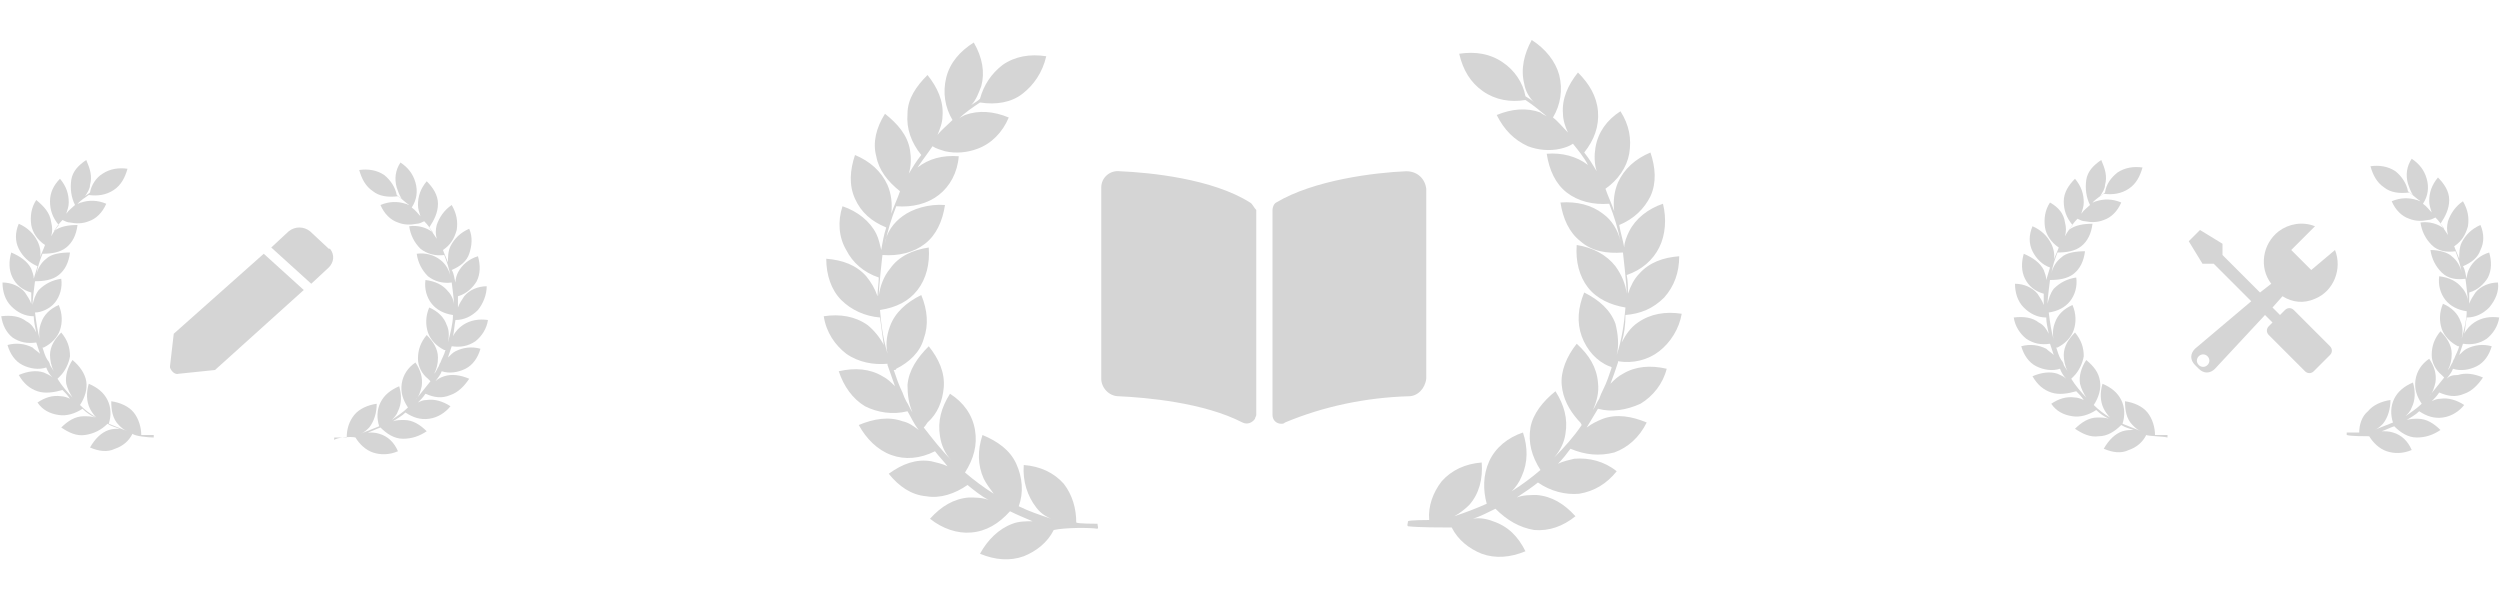 <?xml version="1.0" encoding="UTF-8"?> <!-- Generator: Adobe Illustrator 25.0.1, SVG Export Plug-In . SVG Version: 6.00 Build 0) --> <svg xmlns="http://www.w3.org/2000/svg" xmlns:xlink="http://www.w3.org/1999/xlink" version="1.1" id="Vrstva_1" x="0px" y="0px" viewBox="0 0 200 48" style="enable-background:new 0 0 200 48;" xml:space="preserve"> <style type="text/css"> .st0{fill:none;} .st1{fill:#D5D5D5;} .st2{fill-rule:evenodd;clip-rule:evenodd;fill:#D5D5D5;} </style> <g> <rect y="0" class="st0" width="200" height="48"></rect> <path id="Icon_metro-tools" class="st1" d="M186.8,20c0.6,1.5-0.1,3.3-1.6,3.9c-0.9,0.4-1.8,0.3-2.6-0.2l-0.8,0.9l0.6,0.6l0.4-0.4 c0.2-0.2,0.5-0.2,0.7,0c0,0,0,0,0,0l2.9,2.9c0.2,0.2,0.2,0.5,0,0.7c0,0,0,0,0,0l-1.3,1.3c-0.2,0.2-0.5,0.2-0.7,0c0,0,0,0,0,0 l-2.9-2.9c-0.2-0.2-0.2-0.5,0-0.7c0,0,0,0,0,0l0.3-0.3l-0.6-0.6l-4,4.3c-0.4,0.4-0.9,0.4-1.3,0l-0.3-0.3c-0.4-0.4-0.4-0.9,0-1.3 l4.5-3.8l-3-3h-0.9l-1.1-1.8l0.9-0.9l1.8,1.1l0,0.9l3,3l0.9-0.7c-1-1.3-0.7-3.2,0.6-4.2c0.8-0.6,1.9-0.8,2.9-0.4l-1.9,1.9l1.6,1.6 L186.8,20L186.8,20z M176.6,28.5c-0.2-0.2-0.5-0.2-0.7,0s-0.2,0.5,0,0.7c0.2,0.2,0.5,0.2,0.7,0C176.8,29,176.8,28.7,176.6,28.5 C176.6,28.5,176.6,28.5,176.6,28.5z"></path> <g id="Group_65-3_2_"> <g id="Group_63-3_2_"> <path id="Path_86-3_2_" class="st2" d="M173.4,35c0,0,0-0.1,0-0.2c-0.1,0-0.9,0-1,0c0-0.6-0.2-1.3-0.6-1.8 c-0.4-0.5-1.1-0.8-1.8-0.9c0,0.7,0.1,1.4,0.6,1.9c0.2,0.2,0.4,0.4,0.7,0.5c-0.5-0.2-1-0.4-1.5-0.6c0.2-0.6,0.2-1.3-0.1-1.9 c-0.3-0.6-0.8-1-1.5-1.3c-0.2,0.7-0.2,1.4,0.1,2c0.1,0.2,0.3,0.5,0.5,0.7c-0.5-0.3-0.9-0.6-1.3-1c0.4-0.6,0.6-1.3,0.5-1.9 c-0.1-0.7-0.5-1.2-1.1-1.7c-0.4,0.6-0.6,1.3-0.5,1.9c0.1,0.4,0.3,0.8,0.5,1.1c-0.4-0.4-0.9-1-1.2-1.5c0.1-0.1,0.1-0.1,0.2-0.2 c0.4-0.4,0.7-1,0.8-1.6c0-0.7-0.2-1.3-0.7-1.9c-0.5,0.5-0.9,1.1-0.9,1.8c0,0.4,0.1,0.9,0.3,1.3c-0.1-0.2-0.2-0.3-0.3-0.5 c0-0.1-0.1-0.3-0.2-0.4c-0.2-0.3-0.3-0.7-0.4-1c0,0,0.1,0,0.1,0c0.6-0.3,1.1-0.8,1.3-1.4c0.2-0.6,0.2-1.3-0.1-2 c-0.7,0.3-1.2,0.8-1.4,1.4c-0.2,0.5-0.2,1-0.1,1.4c-0.2-0.7-0.3-1.4-0.4-2.2c0.7-0.1,1.3-0.4,1.7-0.9c0.4-0.5,0.6-1.2,0.5-1.9 c-0.7,0.1-1.3,0.4-1.8,0.9c-0.3,0.4-0.4,0.8-0.5,1.2c0-0.4,0.2-1.9,0.2-1.9c0.7,0,1.4-0.1,1.9-0.5c0.5-0.4,0.8-1,0.9-1.8 c-0.7,0-1.5,0.1-1.9,0.5c-0.4,0.3-0.7,0.8-0.8,1.3c0.1-0.6,0.3-1.2,0.5-1.7c0.7,0,1.4-0.1,1.9-0.5c0.5-0.4,0.8-1,0.9-1.8 c-0.7,0-1.4,0.1-1.9,0.5c0.2-0.3,0.4-0.6,0.7-0.9c0.2,0.1,0.4,0.2,0.6,0.2c0.5,0.1,1,0.1,1.5-0.1c0.6-0.2,1.1-0.7,1.4-1.4 c-0.7-0.3-1.4-0.3-2-0.1c-0.1,0-0.2,0.1-0.3,0.1c0.3-0.3,0.6-0.5,0.9-0.7c0.7,0.1,1.4,0,2-0.4s0.9-1,1.1-1.7 c-0.7-0.1-1.4,0-2,0.4c-0.5,0.4-0.9,0.9-1,1.6c-0.1,0.1-0.3,0.2-0.4,0.3c0.2-0.3,0.4-0.6,0.4-0.9c0.2-0.7,0-1.3-0.3-2 c-0.6,0.4-1.1,0.9-1.2,1.6c-0.1,0.7,0,1.4,0.3,2c-0.2,0.2-0.5,0.4-0.7,0.7c0.1-0.3,0.2-0.6,0.2-0.9c0-0.7-0.2-1.3-0.7-1.9 c-0.5,0.5-0.9,1.1-0.9,1.8c0,0.7,0.2,1.3,0.7,1.9c-0.2,0.3-0.4,0.5-0.6,0.9c0.1-0.4,0.1-0.7,0-1.1c-0.1-0.7-0.5-1.2-1.2-1.6 c-0.4,0.6-0.5,1.3-0.4,2c0.1,0.6,0.5,1.2,1.1,1.6c-0.1,0.3-0.3,0.7-0.4,1c0.1-0.4,0-0.9-0.2-1.3c-0.3-0.6-0.8-1.1-1.5-1.4 c-0.3,0.7-0.3,1.4,0,2c0.3,0.6,0.8,1.1,1.4,1.3c-0.1,0.3-0.2,0.7-0.3,1c0-0.3-0.1-0.5-0.2-0.8c-0.3-0.6-0.9-1-1.6-1.3 c-0.2,0.7-0.2,1.4,0.1,2c0.3,0.6,0.8,1,1.5,1.2c0,0.3,0,0.6,0,0.9c-0.1-0.3-0.3-0.6-0.5-0.9c-0.4-0.5-1.1-0.8-1.8-0.8 c0,0.7,0.2,1.4,0.7,1.9c0.5,0.5,1.1,0.8,1.8,0.8c0,0.4,0.1,0.8,0.2,1.3c-0.2-0.4-0.4-0.7-0.8-0.9c-0.5-0.4-1.2-0.5-2-0.4 c0.1,0.7,0.5,1.3,1,1.7c0.6,0.4,1.2,0.5,1.9,0.4c0,0,0,0,0,0c0.1,0.3,0.2,0.6,0.3,0.9c-0.2-0.2-0.4-0.3-0.6-0.5 c-0.6-0.3-1.3-0.4-2-0.2c0.2,0.7,0.6,1.3,1.2,1.6c0.6,0.3,1.3,0.4,1.9,0.2c0.1,0.3,0.3,0.6,0.5,0.8c-0.2-0.2-0.5-0.3-0.7-0.4 c-0.6-0.2-1.3-0.1-2,0.2c0.4,0.7,0.9,1.1,1.5,1.3c0.6,0.2,1.3,0.1,2-0.1c0.2,0.2,0.4,0.4,0.6,0.7c-0.2-0.1-0.5-0.2-0.7-0.2 c-0.7-0.1-1.3,0.1-1.9,0.5c0.4,0.6,1,0.9,1.7,1c0.6,0.1,1.3-0.1,1.9-0.5c0.3,0.3,0.6,0.5,1,0.7c-0.3-0.1-0.6-0.1-0.9-0.1 c-0.7,0-1.3,0.4-1.8,0.9c0.6,0.4,1.2,0.7,1.9,0.6c0.7,0,1.3-0.4,1.8-0.9c0.3,0.2,0.7,0.3,1,0.4c-0.3,0-0.6,0-0.9,0.1 c-0.6,0.2-1.1,0.7-1.5,1.4c0.7,0.3,1.4,0.4,2,0.1c0.6-0.2,1.1-0.6,1.4-1.2C171.9,34.9,173,34.9,173.4,35z"></path> </g> <g id="Group_64-3_2_" transform="translate(196.937)"> <path id="Path_87-3_2_" class="st2" d="M-7.4,34.9c0.3,0.5,0.8,1,1.4,1.2c0.6,0.2,1.3,0.2,2-0.1c-0.3-0.7-0.8-1.2-1.5-1.4 c-0.3-0.1-0.6-0.1-0.9-0.1c0.3-0.1,0.7-0.3,1-0.4c0.5,0.5,1.1,0.9,1.8,0.9c0.7,0,1.3-0.2,1.9-0.6c-0.5-0.5-1.1-0.9-1.8-0.9 c-0.3,0-0.6,0-0.9,0.1c0.3-0.2,0.7-0.4,1-0.7c0.6,0.4,1.2,0.6,1.9,0.5c0.7-0.1,1.3-0.5,1.7-1c-0.6-0.4-1.3-0.6-1.9-0.5 c-0.3,0-0.5,0.1-0.7,0.2c0.2-0.2,0.4-0.4,0.6-0.7c0.7,0.3,1.3,0.4,2,0.1c0.6-0.2,1.1-0.7,1.5-1.3c-0.7-0.3-1.4-0.4-2-0.2 C-0.8,30-1,30.1-1.2,30.3c0.2-0.3,0.4-0.5,0.5-0.8c0.6,0.2,1.3,0.1,1.9-0.2s1-0.9,1.2-1.6c-0.7-0.2-1.4-0.1-2,0.2 c-0.2,0.1-0.4,0.3-0.6,0.5c0.1-0.3,0.2-0.6,0.3-0.9c0,0,0,0,0,0c0.7,0.1,1.3,0,1.9-0.4c0.5-0.4,0.9-1,1-1.7c-0.7-0.1-1.4,0-2,0.4 c-0.3,0.2-0.6,0.5-0.8,0.9c0.1-0.4,0.1-0.8,0.2-1.3c0.7,0,1.3-0.3,1.8-0.8C2.7,24,3,23.3,2.9,22.6c-0.7,0-1.4,0.3-1.8,0.8 c-0.2,0.3-0.4,0.6-0.5,0.9c0-0.3,0-0.6,0-0.9c0.7-0.2,1.2-0.7,1.5-1.2c0.3-0.6,0.3-1.3,0.1-2c-0.7,0.2-1.3,0.7-1.6,1.3 c-0.1,0.2-0.2,0.5-0.2,0.8c-0.1-0.3-0.1-0.7-0.3-1c0.7-0.3,1.2-0.7,1.4-1.3c0.3-0.6,0.3-1.3,0-2c-0.7,0.3-1.2,0.8-1.5,1.4 c-0.2,0.4-0.2,0.9-0.2,1.3c-0.1-0.3-0.3-0.7-0.4-1c0.6-0.4,0.9-0.9,1.1-1.6c0.1-0.7,0-1.3-0.4-2c-0.6,0.4-1,1-1.2,1.6 c-0.1,0.4-0.1,0.7,0,1.1c-0.2-0.3-0.4-0.6-0.6-0.9c0.4-0.6,0.7-1.2,0.7-1.9c0-0.7-0.4-1.3-0.9-1.8c-0.5,0.6-0.7,1.2-0.7,1.9 c0,0.3,0.1,0.6,0.2,0.9c-0.2-0.2-0.4-0.5-0.7-0.7c0.4-0.6,0.5-1.3,0.3-2c-0.2-0.7-0.6-1.2-1.2-1.6c-0.4,0.6-0.5,1.3-0.3,2 c0.1,0.3,0.2,0.6,0.4,0.9c-0.1-0.1-0.3-0.2-0.4-0.3c-0.1-0.6-0.5-1.2-1-1.6c-0.6-0.4-1.3-0.5-2-0.4c0.2,0.7,0.5,1.3,1.1,1.7 c0.5,0.4,1.2,0.5,2,0.4c0.3,0.2,0.6,0.5,0.9,0.7c-0.1,0-0.2-0.1-0.3-0.1c-0.6-0.2-1.3-0.2-2,0.1c0.3,0.7,0.8,1.2,1.4,1.4 c0.5,0.2,1,0.2,1.5,0.1c0.2,0,0.4-0.1,0.6-0.2c0.3,0.3,0.5,0.6,0.7,0.9c-0.5-0.4-1.2-0.6-1.9-0.5c0.1,0.7,0.4,1.3,0.9,1.8 s1.2,0.6,1.9,0.5c0.2,0.5,0.4,1.1,0.5,1.7c-0.1-0.5-0.4-1-0.8-1.3C-1.1,20.2-1.8,20-2.5,20c0.1,0.7,0.4,1.3,0.9,1.8 s1.2,0.6,1.9,0.5c0,0,0.2,1.5,0.2,1.9c0-0.4-0.2-0.9-0.5-1.2c-0.4-0.5-1-0.8-1.8-0.9c-0.1,0.7,0.1,1.4,0.5,1.9 c0.4,0.5,1,0.8,1.7,0.9c0,0.7-0.2,1.4-0.4,2.2c0.1-0.5,0.1-1-0.1-1.4c-0.2-0.6-0.7-1.1-1.4-1.4c-0.3,0.7-0.3,1.4-0.1,2 c0.2,0.6,0.7,1.1,1.3,1.4c0,0,0.1,0,0.1,0c-0.1,0.4-0.3,0.7-0.4,1c-0.1,0.1-0.1,0.3-0.2,0.4c-0.1,0.2-0.2,0.4-0.3,0.5 c0.2-0.4,0.3-0.8,0.3-1.3c0-0.7-0.4-1.3-0.9-1.8c-0.5,0.6-0.7,1.2-0.7,1.9c0,0.6,0.3,1.2,0.8,1.6c0.1,0.1,0.1,0.1,0.2,0.2 c-0.4,0.5-0.8,1-1.2,1.5c0.3-0.3,0.4-0.7,0.5-1.1c0.1-0.7-0.1-1.3-0.5-1.9c-0.6,0.4-1,1-1.1,1.7c-0.1,0.7,0.1,1.3,0.5,1.9 c-0.4,0.4-0.9,0.7-1.3,1c0.2-0.2,0.4-0.4,0.5-0.7c0.3-0.6,0.3-1.3,0.1-2c-0.7,0.3-1.2,0.7-1.5,1.3c-0.3,0.6-0.3,1.3-0.1,1.9 c-0.5,0.2-1,0.4-1.5,0.6c0.3-0.1,0.5-0.3,0.7-0.5c0.4-0.5,0.6-1.2,0.6-1.9c-0.7,0.1-1.4,0.4-1.8,0.9C-8,33.3-8.2,34-8.2,34.6 c-0.1,0-0.9,0-1,0c0,0.1,0,0.2,0,0.2C-8.9,34.9-7.8,34.9-7.4,34.9z"></path> </g> </g> </g> <g> <path id="Icon_awesome-book-open" class="st1" d="M112.5,13.7c-2.5,0.1-7.4,0.7-10.4,2.5c-0.2,0.1-0.3,0.4-0.3,0.6v16.4 c0,0.4,0.3,0.7,0.7,0.7c0.1,0,0.2,0,0.3-0.1c3.1-1.3,6.5-2,9.9-2.1c0.7,0,1.3-0.6,1.4-1.4V15.1C114,14.3,113.4,13.7,112.5,13.7 C112.6,13.7,112.5,13.7,112.5,13.7z M100,16.2c-3-1.9-8-2.4-10.4-2.5c-0.8-0.1-1.5,0.5-1.5,1.3c0,0,0,0.1,0,0.1v15.2 c0,0.7,0.6,1.4,1.4,1.4c2.2,0.1,6.8,0.5,9.9,2.1c0.4,0.2,0.8,0,1-0.3c0-0.1,0.1-0.2,0.1-0.3V16.8C100.3,16.6,100.2,16.3,100,16.2z"></path> <g id="Group_65-3"> <g id="Group_63-3"> <path id="Path_86-3" class="st2" d="M87.8,42.3c0.1-0.1,0-0.2,0-0.4c-0.1,0-1.6,0-1.7-0.1c0-1.1-0.3-2.2-1-3.1 c-0.8-0.9-1.9-1.4-3.2-1.5c-0.1,1.3,0.3,2.5,1,3.4c0.3,0.4,0.7,0.7,1.2,0.9c-0.9-0.3-1.8-0.6-2.6-1c0.4-1.1,0.3-2.3-0.2-3.4 c-0.5-1.1-1.5-1.8-2.7-2.3c-0.4,1.2-0.4,2.4,0.1,3.5c0.2,0.4,0.5,0.8,0.8,1.2c-0.8-0.5-1.6-1.1-2.3-1.7c0.7-1.1,1-2.2,0.8-3.4 s-0.9-2.2-2-2.9c-0.7,1.1-1,2.2-0.8,3.4c0.1,0.7,0.4,1.4,0.9,1.9c-0.8-0.8-1.5-1.7-2.2-2.6c0.1-0.1,0.1-0.1,0.3-0.4 c0.8-0.7,1.2-1.7,1.3-2.8c0.1-1.2-0.4-2.3-1.2-3.3c-0.9,0.9-1.6,1.9-1.7,3.1c0,0.8,0.1,1.5,0.4,2.2c-0.2-0.3-0.3-0.6-0.5-0.9 c-0.1-0.2-0.2-0.4-0.3-0.7c-0.3-0.6-0.5-1.2-0.7-1.8c0.1,0,0.2,0,0.2-0.1c1-0.5,1.9-1.3,2.2-2.4c0.4-1.1,0.3-2.3-0.2-3.5 c-1.2,0.6-2.1,1.4-2.5,2.5c-0.3,0.8-0.4,1.7-0.1,2.5c-0.4-1.2-0.6-2.5-0.7-3.8c1.3-0.2,2.3-0.7,3-1.6c0.7-0.9,1-2.1,0.9-3.4 c-1.3,0.2-2.4,0.7-3.1,1.7c-0.5,0.6-0.8,1.4-0.9,2.2c0-0.7,0.3-3.4,0.3-3.3c1.3,0.1,2.5-0.2,3.4-0.9c0.9-0.7,1.4-1.8,1.6-3.1 c-1.3-0.1-2.6,0.3-3.4,0.9c-0.7,0.5-1.3,1.3-1.4,2.2c0.2-1,0.5-2,0.9-3c1.3,0.1,2.5-0.2,3.4-0.9c0.9-0.7,1.5-1.8,1.6-3.1 c-1.3-0.1-2.4,0.2-3.3,0.9c0.4-0.6,0.8-1.1,1.2-1.7c0.3,0.2,0.7,0.3,1,0.4c0.9,0.2,1.8,0.1,2.6-0.2c1.1-0.4,2-1.3,2.5-2.5 c-1.2-0.5-2.4-0.6-3.5-0.2c-0.2,0.1-0.4,0.2-0.5,0.3c0.5-0.5,1.1-0.9,1.7-1.3c1.3,0.2,2.5,0,3.4-0.7s1.6-1.7,1.9-3 c-1.3-0.2-2.5,0-3.5,0.7c-0.9,0.7-1.5,1.6-1.8,2.7c-0.2,0.2-0.4,0.3-0.7,0.5c0.4-0.4,0.6-1,0.8-1.5c0.3-1.1,0.1-2.3-0.6-3.5 c-1.1,0.7-1.9,1.6-2.2,2.8c-0.3,1.2-0.1,2.4,0.5,3.4c-0.4,0.4-0.9,0.8-1.2,1.2c0.2-0.5,0.4-1,0.4-1.5c0.1-1.2-0.4-2.3-1.2-3.3 c-0.9,0.9-1.6,1.9-1.6,3.1c-0.1,1.2,0.3,2.3,1.1,3.3c-0.4,0.5-0.7,1-1,1.5c0.2-0.6,0.2-1.3,0.1-1.9c-0.2-1.2-1-2.1-2-2.9 c-0.7,1.1-1,2.3-0.7,3.4c0.2,1.1,0.9,2,1.9,2.8c-0.2,0.6-0.5,1.2-0.7,1.8c0.1-0.8,0-1.6-0.3-2.3c-0.5-1.1-1.4-1.9-2.6-2.4 c-0.4,1.2-0.5,2.4,0,3.5c0.5,1.1,1.3,1.8,2.5,2.3c-0.2,0.6-0.3,1.2-0.4,1.8c-0.1-0.4-0.2-0.9-0.4-1.3c-0.5-1-1.5-1.8-2.7-2.2 c-0.4,1.2-0.3,2.5,0.3,3.5c0.5,1,1.4,1.8,2.6,2.2c0,0.5-0.1,1-0.1,1.5c-0.2-0.6-0.5-1.1-0.9-1.6c-0.8-0.9-1.9-1.3-3.2-1.4 c0,1.3,0.4,2.5,1.2,3.3c0.8,0.8,1.9,1.3,3.1,1.4c0.1,0.7,0.2,1.5,0.3,2.2c-0.3-0.6-0.8-1.2-1.3-1.6c-1-0.7-2.2-0.9-3.5-0.7 c0.2,1.3,0.9,2.3,1.8,3c1,0.7,2.2,0.9,3.3,0.8c0,0,0,0,0,0.1c0.2,0.6,0.4,1.1,0.6,1.7c-0.3-0.3-0.6-0.6-1-0.8 c-1-0.6-2.2-0.7-3.5-0.4c0.4,1.2,1.1,2.2,2.1,2.8c1,0.5,2.2,0.7,3.4,0.4c0.3,0.5,0.5,1,0.9,1.5c-0.4-0.3-0.8-0.6-1.3-0.7 c-1.1-0.4-2.3-0.2-3.5,0.3c0.6,1.1,1.5,2,2.6,2.4s2.3,0.3,3.5-0.3c0.3,0.4,0.7,0.8,1,1.2c-0.4-0.2-0.9-0.3-1.3-0.4 c-1.2-0.2-2.3,0.2-3.4,1c0.8,1,1.8,1.7,3,1.8c1.1,0.2,2.3-0.2,3.3-0.9c0.5,0.4,1.1,0.9,1.7,1.2c-0.5-0.2-1.1-0.2-1.6-0.2 c-1.2,0.1-2.2,0.7-3.1,1.7c1,0.8,2.2,1.2,3.3,1.1c1.2-0.1,2.2-0.7,3.1-1.7c0.6,0.3,1.1,0.5,1.8,0.8c-0.5,0-1.1,0-1.6,0.2 c-1.1,0.4-2,1.3-2.6,2.4c1.2,0.5,2.4,0.6,3.5,0.2c1-0.4,1.9-1.1,2.4-2.1C85.2,42.2,87.2,42.2,87.8,42.3z"></path> </g> <g id="Group_64-3" transform="translate(196.937)"> <path id="Path_87-3" class="st2" d="M-80.8,42.2c0.5,1,1.4,1.7,2.4,2.1c1.1,0.4,2.3,0.3,3.5-0.2c-0.6-1.2-1.4-2-2.6-2.4 c-0.5-0.2-1.1-0.3-1.6-0.2c0.6-0.2,1.2-0.5,1.8-0.8c0.9,0.9,1.9,1.5,3.1,1.7c1.2,0.1,2.3-0.3,3.3-1.1c-0.9-1-1.9-1.6-3.1-1.7 c-0.5,0-1.1,0-1.6,0.2c0.6-0.4,1.2-0.8,1.7-1.2c1,0.7,2.2,1,3.3,0.9c1.2-0.2,2.2-0.8,3-1.8c-1-0.8-2.2-1.1-3.4-1 c-0.4,0.1-0.9,0.2-1.3,0.4c0.4-0.4,0.7-0.8,1-1.2c1.2,0.5,2.3,0.6,3.5,0.3c1.1-0.4,2-1.2,2.6-2.4c-1.2-0.5-2.4-0.7-3.5-0.3 c-0.5,0.2-0.9,0.4-1.3,0.7c0.3-0.5,0.6-1,0.9-1.5c1.1,0.3,2.3,0.1,3.4-0.4c1-0.6,1.8-1.6,2.1-2.8c-1.3-0.3-2.5-0.2-3.5,0.4 c-0.4,0.2-0.7,0.5-1,0.8c0.2-0.5,0.4-1.1,0.6-1.7c0,0,0,0,0-0.1c1.2,0.2,2.4-0.1,3.3-0.8c0.9-0.7,1.6-1.8,1.8-3 c-1.3-0.2-2.5,0-3.5,0.7c-0.6,0.4-1,1-1.3,1.6c0.2-0.7,0.3-1.4,0.3-2.2c1.2-0.1,2.2-0.5,3.1-1.4c0.8-0.9,1.2-2,1.2-3.3 c-1.3,0.1-2.4,0.5-3.2,1.4c-0.4,0.4-0.7,1-0.9,1.6c0-0.5,0-1-0.1-1.5c1.2-0.4,2.1-1.2,2.6-2.2c0.5-1,0.6-2.3,0.3-3.5 c-1.2,0.4-2.2,1.2-2.7,2.2c-0.2,0.4-0.4,0.9-0.4,1.3c-0.1-0.6-0.3-1.2-0.4-1.8c1.2-0.5,2-1.3,2.5-2.3c0.5-1.1,0.4-2.3,0-3.5 c-1.2,0.5-2.1,1.3-2.6,2.4c-0.3,0.7-0.4,1.5-0.3,2.3c-0.2-0.6-0.5-1.2-0.7-1.8c1-0.7,1.7-1.7,1.9-2.8c0.2-1.2,0-2.3-0.7-3.4 c-1.1,0.7-1.8,1.7-2,2.9c-0.1,0.6-0.1,1.3,0.1,1.9c-0.3-0.5-0.6-1-1-1.5c0.8-1,1.2-2.1,1.1-3.3c-0.1-1.2-0.7-2.2-1.6-3.1 c-0.8,1-1.3,2.1-1.2,3.3c0,0.5,0.2,1.1,0.4,1.5c-0.4-0.4-0.8-0.9-1.2-1.2c0.6-1,0.8-2.2,0.5-3.4c-0.3-1.1-1.1-2.1-2.2-2.8 c-0.6,1.1-0.9,2.3-0.6,3.5c0.1,0.6,0.4,1.1,0.8,1.5c-0.2-0.2-0.4-0.3-0.7-0.5c-0.2-1.1-0.9-2.1-1.8-2.7c-1-0.7-2.2-0.9-3.5-0.7 c0.3,1.3,0.9,2.3,1.9,3c1,0.7,2.2,0.9,3.4,0.7c0.6,0.4,1.1,0.8,1.7,1.3c-0.2-0.1-0.4-0.2-0.5-0.3c-1.1-0.4-2.3-0.3-3.5,0.2 c0.6,1.2,1.4,2,2.5,2.5c0.8,0.3,1.7,0.4,2.6,0.2c0.4-0.1,0.7-0.2,1-0.4c0.4,0.5,0.9,1.1,1.2,1.7c-0.9-0.7-2.1-1-3.3-0.9 c0.2,1.3,0.7,2.4,1.6,3.1s2.1,1,3.4,0.9c0.4,1,0.7,2,0.9,3c-0.2-0.9-0.7-1.7-1.4-2.2c-0.9-0.7-2.1-1-3.4-0.9 c0.2,1.3,0.7,2.4,1.6,3.1c0.9,0.8,2.1,1,3.4,0.9c0,0,0.3,2.6,0.3,3.3c-0.1-0.8-0.4-1.5-0.9-2.2c-0.7-0.9-1.8-1.5-3.1-1.7 c-0.1,1.3,0.2,2.5,0.9,3.4c0.7,0.9,1.8,1.4,3,1.6c-0.1,1.3-0.3,2.6-0.7,3.8c0.2-0.8,0.1-1.7-0.1-2.5c-0.4-1.1-1.3-1.9-2.5-2.5 c-0.5,1.2-0.6,2.4-0.2,3.5c0.4,1.1,1.2,2,2.2,2.4c0.1,0,0.2,0.1,0.2,0.1c-0.2,0.6-0.4,1.2-0.7,1.8c-0.1,0.2-0.2,0.4-0.3,0.7 c-0.2,0.3-0.3,0.6-0.5,0.9c0.3-0.7,0.5-1.4,0.4-2.2c-0.1-1.2-0.7-2.2-1.7-3.1c-0.8,1-1.3,2.2-1.2,3.3c0.1,1.1,0.6,2,1.3,2.8 c0.2,0.2,0.2,0.2,0.3,0.4c-0.6,0.9-1.4,1.8-2.2,2.6c0.5-0.6,0.8-1.2,0.9-1.9c0.2-1.2-0.1-2.3-0.8-3.4c-1,0.8-1.8,1.8-2,2.9 c-0.2,1.2,0.1,2.3,0.8,3.4c-0.7,0.6-1.5,1.2-2.3,1.7c0.3-0.3,0.6-0.7,0.8-1.2c0.5-1.1,0.5-2.3,0.1-3.5c-1.2,0.4-2.2,1.2-2.7,2.3 c-0.5,1.1-0.5,2.3-0.2,3.4c-0.9,0.4-1.7,0.7-2.6,1c0.4-0.2,0.9-0.6,1.2-0.9c0.8-0.9,1.1-2.1,1-3.4c-1.3,0.1-2.4,0.6-3.2,1.5 c-0.7,0.9-1.1,2-1,3.1c-0.1,0-1.6,0-1.7,0.1c0,0.2-0.1,0.3,0,0.4C-83.5,42.2-81.5,42.2-80.8,42.2z"></path> </g> </g> </g> <g> <path id="Icon_awesome-pen" class="st1" d="M21.1,20.3l3.2,2.9l-7.1,6.4l-2.9,0.3c-0.3,0.1-0.6-0.2-0.7-0.5c0,0,0-0.1,0-0.1 l0.3-2.6L21.1,20.3z M26.3,19.9l-1.5-1.4c-0.5-0.4-1.2-0.4-1.7,0l-1.4,1.3l3.2,2.9l1.4-1.3c0.4-0.4,0.5-1,0.1-1.5 C26.4,19.9,26.3,19.9,26.3,19.9L26.3,19.9z"></path> <g id="Group_65-3_1_"> <g id="Group_63-3_1_"> <path id="Path_86-3_1_" class="st2" d="M12.3,35c0,0,0-0.1,0-0.2c-0.1,0-0.9,0-1,0c0-0.6-0.2-1.3-0.6-1.8 c-0.4-0.5-1.1-0.8-1.8-0.9c0,0.7,0.1,1.4,0.6,1.9c0.2,0.2,0.4,0.4,0.7,0.5c-0.5-0.2-1-0.4-1.5-0.6c0.2-0.6,0.2-1.3-0.1-1.9 c-0.3-0.6-0.8-1-1.5-1.3c-0.2,0.7-0.2,1.4,0.1,2c0.1,0.2,0.3,0.5,0.5,0.7c-0.5-0.3-0.9-0.6-1.3-1c0.4-0.6,0.6-1.3,0.5-1.9 s-0.5-1.2-1.1-1.7c-0.4,0.6-0.6,1.3-0.5,1.9c0.1,0.4,0.3,0.8,0.5,1.1c-0.4-0.4-0.9-1-1.2-1.5c0.1-0.1,0.1-0.1,0.2-0.2 c0.4-0.4,0.7-1,0.8-1.6c0-0.7-0.2-1.3-0.7-1.9c-0.5,0.5-0.9,1.1-0.9,1.8c0,0.4,0.1,0.9,0.3,1.3c-0.1-0.2-0.2-0.3-0.3-0.5 c0-0.1-0.1-0.3-0.2-0.4c-0.2-0.3-0.3-0.7-0.4-1c0,0,0.1,0,0.1,0c0.6-0.3,1.1-0.8,1.3-1.4c0.2-0.6,0.2-1.3-0.1-2 c-0.7,0.3-1.2,0.8-1.4,1.4c-0.2,0.5-0.2,1-0.1,1.4c-0.2-0.7-0.3-1.4-0.4-2.2C3.3,25,4,24.7,4.4,24.2c0.4-0.5,0.6-1.2,0.5-1.9 c-0.7,0.1-1.3,0.4-1.8,0.9c-0.3,0.4-0.4,0.8-0.5,1.2c0-0.4,0.2-1.9,0.2-1.9c0.7,0,1.4-0.1,1.9-0.5c0.5-0.4,0.8-1,0.9-1.8 c-0.7,0-1.5,0.1-1.9,0.5C3.3,21,3,21.5,2.9,22c0.1-0.6,0.3-1.2,0.5-1.7c0.7,0,1.4-0.1,1.9-0.5c0.5-0.4,0.8-1,0.9-1.8 c-0.7,0-1.4,0.1-1.9,0.5c0.2-0.3,0.4-0.6,0.7-0.9c0.2,0.1,0.4,0.2,0.6,0.2c0.5,0.1,1,0.1,1.5-0.1c0.6-0.2,1.1-0.7,1.4-1.4 c-0.7-0.3-1.4-0.3-2-0.1c-0.1,0-0.2,0.1-0.3,0.1c0.3-0.3,0.6-0.5,0.9-0.7c0.7,0.1,1.4,0,2-0.4c0.6-0.4,0.9-1,1.1-1.7 c-0.7-0.1-1.4,0-2,0.4c-0.5,0.3-0.9,0.9-1,1.5c-0.1,0.1-0.3,0.2-0.4,0.3c0.2-0.3,0.4-0.6,0.4-0.9c0.2-0.7,0-1.3-0.3-2 c-0.6,0.4-1.1,0.9-1.2,1.6c-0.1,0.7,0,1.4,0.3,2c-0.2,0.2-0.5,0.4-0.7,0.7c0.1-0.3,0.2-0.6,0.2-0.9c0-0.7-0.2-1.3-0.7-1.9 C4.3,14.8,4,15.4,4,16.1c0,0.7,0.2,1.3,0.7,1.9c-0.2,0.3-0.4,0.5-0.6,0.9c0.1-0.4,0.1-0.7,0-1.1C4,17,3.5,16.5,2.9,16 c-0.4,0.6-0.5,1.3-0.4,2c0.1,0.6,0.5,1.2,1.1,1.6c-0.1,0.3-0.3,0.7-0.4,1c0.1-0.4,0-0.9-0.2-1.3c-0.3-0.6-0.8-1.1-1.5-1.4 c-0.3,0.7-0.3,1.4,0,2C1.8,20.5,2.3,21,3,21.3c-0.1,0.3-0.2,0.7-0.3,1c0-0.3-0.1-0.5-0.2-0.8c-0.3-0.6-0.9-1-1.6-1.3 c-0.2,0.7-0.2,1.4,0.1,2c0.3,0.6,0.8,1,1.5,1.2c0,0.3,0,0.6,0,0.9C2.4,24,2.2,23.7,2,23.4c-0.4-0.5-1.1-0.8-1.8-0.8 c0,0.7,0.2,1.4,0.7,1.9c0.5,0.5,1.1,0.8,1.8,0.8c0,0.4,0.1,0.8,0.2,1.3c-0.2-0.4-0.4-0.7-0.8-0.9c-0.5-0.4-1.2-0.5-2-0.4 C0.2,26,0.5,26.6,1,27c0.6,0.4,1.2,0.5,1.9,0.4c0,0,0,0,0,0c0.1,0.3,0.2,0.6,0.3,0.9c-0.2-0.2-0.4-0.3-0.6-0.5 c-0.6-0.3-1.3-0.4-2-0.2c0.2,0.7,0.6,1.3,1.2,1.6c0.6,0.3,1.3,0.4,1.9,0.2c0.1,0.3,0.3,0.6,0.5,0.8c-0.2-0.2-0.5-0.3-0.7-0.4 c-0.6-0.2-1.3-0.1-2,0.2c0.4,0.7,0.9,1.1,1.5,1.3s1.3,0.1,2-0.1c0.2,0.2,0.4,0.4,0.6,0.7c-0.2-0.1-0.5-0.2-0.7-0.2 c-0.7-0.1-1.3,0.1-1.9,0.5c0.4,0.6,1,0.9,1.7,1c0.6,0.1,1.3-0.1,1.9-0.5c0.3,0.3,0.6,0.5,1,0.7c-0.3-0.1-0.6-0.1-0.9-0.1 c-0.7,0-1.3,0.4-1.8,0.9c0.6,0.4,1.2,0.7,1.9,0.6s1.3-0.4,1.8-0.9c0.3,0.2,0.7,0.3,1,0.4c-0.3,0-0.6,0-0.9,0.1 c-0.6,0.2-1.1,0.7-1.5,1.4c0.7,0.3,1.4,0.4,2,0.1c0.6-0.2,1.1-0.6,1.4-1.2C10.8,34.9,11.9,35,12.3,35z"></path> </g> <g id="Group_64-3_1_" transform="translate(196.937)"> <path id="Path_87-3_1_" class="st2" d="M-168.5,35c0.3,0.5,0.8,1,1.4,1.2c0.6,0.2,1.3,0.2,2-0.1c-0.3-0.7-0.8-1.2-1.5-1.4 c-0.3-0.1-0.6-0.1-0.9-0.1c0.3-0.1,0.7-0.3,1-0.4c0.5,0.5,1.1,0.9,1.8,0.9c0.7,0,1.3-0.2,1.9-0.6c-0.5-0.5-1.1-0.9-1.8-0.9 c-0.3,0-0.6,0-0.9,0.1c0.3-0.2,0.7-0.4,1-0.7c0.6,0.4,1.2,0.6,1.9,0.5c0.7-0.1,1.3-0.5,1.7-1c-0.6-0.4-1.3-0.6-1.9-0.5 c-0.3,0-0.5,0.1-0.7,0.2c0.2-0.2,0.4-0.4,0.6-0.7c0.7,0.3,1.3,0.4,2,0.1c0.6-0.2,1.1-0.7,1.5-1.3c-0.7-0.3-1.4-0.4-2-0.2 c-0.3,0.1-0.5,0.2-0.7,0.4c0.2-0.3,0.4-0.5,0.5-0.8c0.6,0.2,1.3,0.1,1.9-0.2c0.6-0.3,1-0.9,1.2-1.6c-0.7-0.2-1.4-0.1-2,0.2 c-0.2,0.1-0.4,0.3-0.6,0.5c0.1-0.3,0.2-0.6,0.3-0.9c0,0,0,0,0,0c0.7,0.1,1.3,0,1.9-0.4c0.5-0.4,0.9-1,1-1.7c-0.7-0.1-1.4,0-2,0.4 c-0.3,0.2-0.6,0.5-0.8,0.9c0.1-0.4,0.1-0.8,0.2-1.3c0.7,0,1.3-0.3,1.8-0.8c0.4-0.5,0.7-1.2,0.7-1.9c-0.7,0-1.4,0.3-1.8,0.8 c-0.2,0.3-0.4,0.6-0.5,0.9c0-0.3,0-0.6,0-0.9c0.7-0.2,1.2-0.7,1.5-1.2c0.3-0.6,0.3-1.3,0.1-2c-0.7,0.2-1.3,0.7-1.6,1.3 c-0.1,0.2-0.2,0.5-0.2,0.8c-0.1-0.3-0.1-0.7-0.3-1c0.7-0.3,1.2-0.7,1.4-1.3s0.3-1.3,0-2c-0.7,0.3-1.2,0.8-1.5,1.4 c-0.2,0.4-0.2,0.9-0.2,1.3c-0.1-0.3-0.3-0.7-0.4-1c0.6-0.4,0.9-0.9,1.1-1.6c0.1-0.7,0-1.3-0.4-2c-0.6,0.4-1,1-1.2,1.6 c-0.1,0.4-0.1,0.7,0,1.1c-0.2-0.3-0.4-0.6-0.6-0.9c0.4-0.6,0.7-1.2,0.7-1.9s-0.4-1.3-0.9-1.8c-0.5,0.6-0.7,1.2-0.7,1.9 c0,0.3,0.1,0.6,0.2,0.9c-0.2-0.2-0.4-0.5-0.7-0.7c0.4-0.6,0.5-1.3,0.3-2c-0.2-0.7-0.6-1.2-1.2-1.6c-0.4,0.6-0.5,1.3-0.3,2 c0.1,0.3,0.2,0.6,0.4,0.9c-0.1-0.1-0.3-0.2-0.4-0.3c-0.1-0.6-0.5-1.2-1-1.6c-0.6-0.4-1.3-0.5-2-0.4c0.2,0.7,0.5,1.3,1.1,1.7 c0.5,0.4,1.2,0.5,2,0.4c0.3,0.2,0.6,0.5,0.9,0.7c-0.1,0-0.2-0.1-0.3-0.1c-0.6-0.2-1.3-0.2-2,0.1c0.3,0.7,0.8,1.2,1.4,1.4 c0.5,0.2,1,0.2,1.5,0.1c0.2,0,0.4-0.1,0.6-0.2c0.3,0.3,0.5,0.6,0.7,0.9c-0.5-0.4-1.2-0.6-1.9-0.5c0.1,0.7,0.4,1.3,0.9,1.8 c0.5,0.4,1.2,0.6,1.9,0.5c0.2,0.5,0.4,1.1,0.5,1.7c-0.1-0.5-0.4-1-0.8-1.3c-0.5-0.4-1.2-0.6-1.9-0.5c0.1,0.7,0.4,1.3,0.9,1.8 c0.5,0.4,1.2,0.6,1.9,0.5c0,0,0.2,1.5,0.2,1.9c0-0.4-0.2-0.9-0.5-1.2c-0.4-0.5-1-0.8-1.8-0.9c-0.1,0.7,0.1,1.4,0.5,1.9 c0.4,0.5,1,0.8,1.7,0.9c0,0.7-0.2,1.4-0.4,2.2c0.1-0.5,0.1-1-0.1-1.4c-0.2-0.6-0.7-1.1-1.4-1.4c-0.3,0.7-0.3,1.4-0.1,2 c0.2,0.6,0.7,1.1,1.3,1.4c0,0,0.1,0,0.1,0c-0.1,0.4-0.3,0.7-0.4,1c-0.1,0.1-0.1,0.3-0.2,0.4c-0.1,0.2-0.2,0.4-0.3,0.5 c0.2-0.4,0.3-0.8,0.3-1.3c0-0.7-0.4-1.3-0.9-1.8c-0.5,0.6-0.7,1.2-0.7,1.9c0,0.6,0.3,1.2,0.8,1.6c0.1,0.1,0.1,0.1,0.2,0.2 c-0.4,0.5-0.8,1-1.2,1.5c0.3-0.3,0.4-0.7,0.5-1.1c0.1-0.7-0.1-1.3-0.5-1.9c-0.6,0.4-1,1-1.1,1.7s0.1,1.3,0.5,1.9 c-0.4,0.4-0.9,0.7-1.3,1c0.2-0.2,0.4-0.4,0.5-0.7c0.3-0.6,0.3-1.3,0.1-2c-0.7,0.3-1.2,0.7-1.5,1.3c-0.3,0.6-0.3,1.3-0.1,1.9 c-0.5,0.2-1,0.4-1.5,0.6c0.3-0.1,0.5-0.3,0.7-0.5c0.4-0.5,0.6-1.2,0.6-1.9c-0.7,0.1-1.4,0.4-1.8,0.9c-0.4,0.5-0.6,1.1-0.6,1.8 c-0.1,0-0.9,0-1,0c0,0.1,0,0.2,0,0.2C-170,35-168.9,34.9-168.5,35z"></path> </g> </g> </g> </svg> 